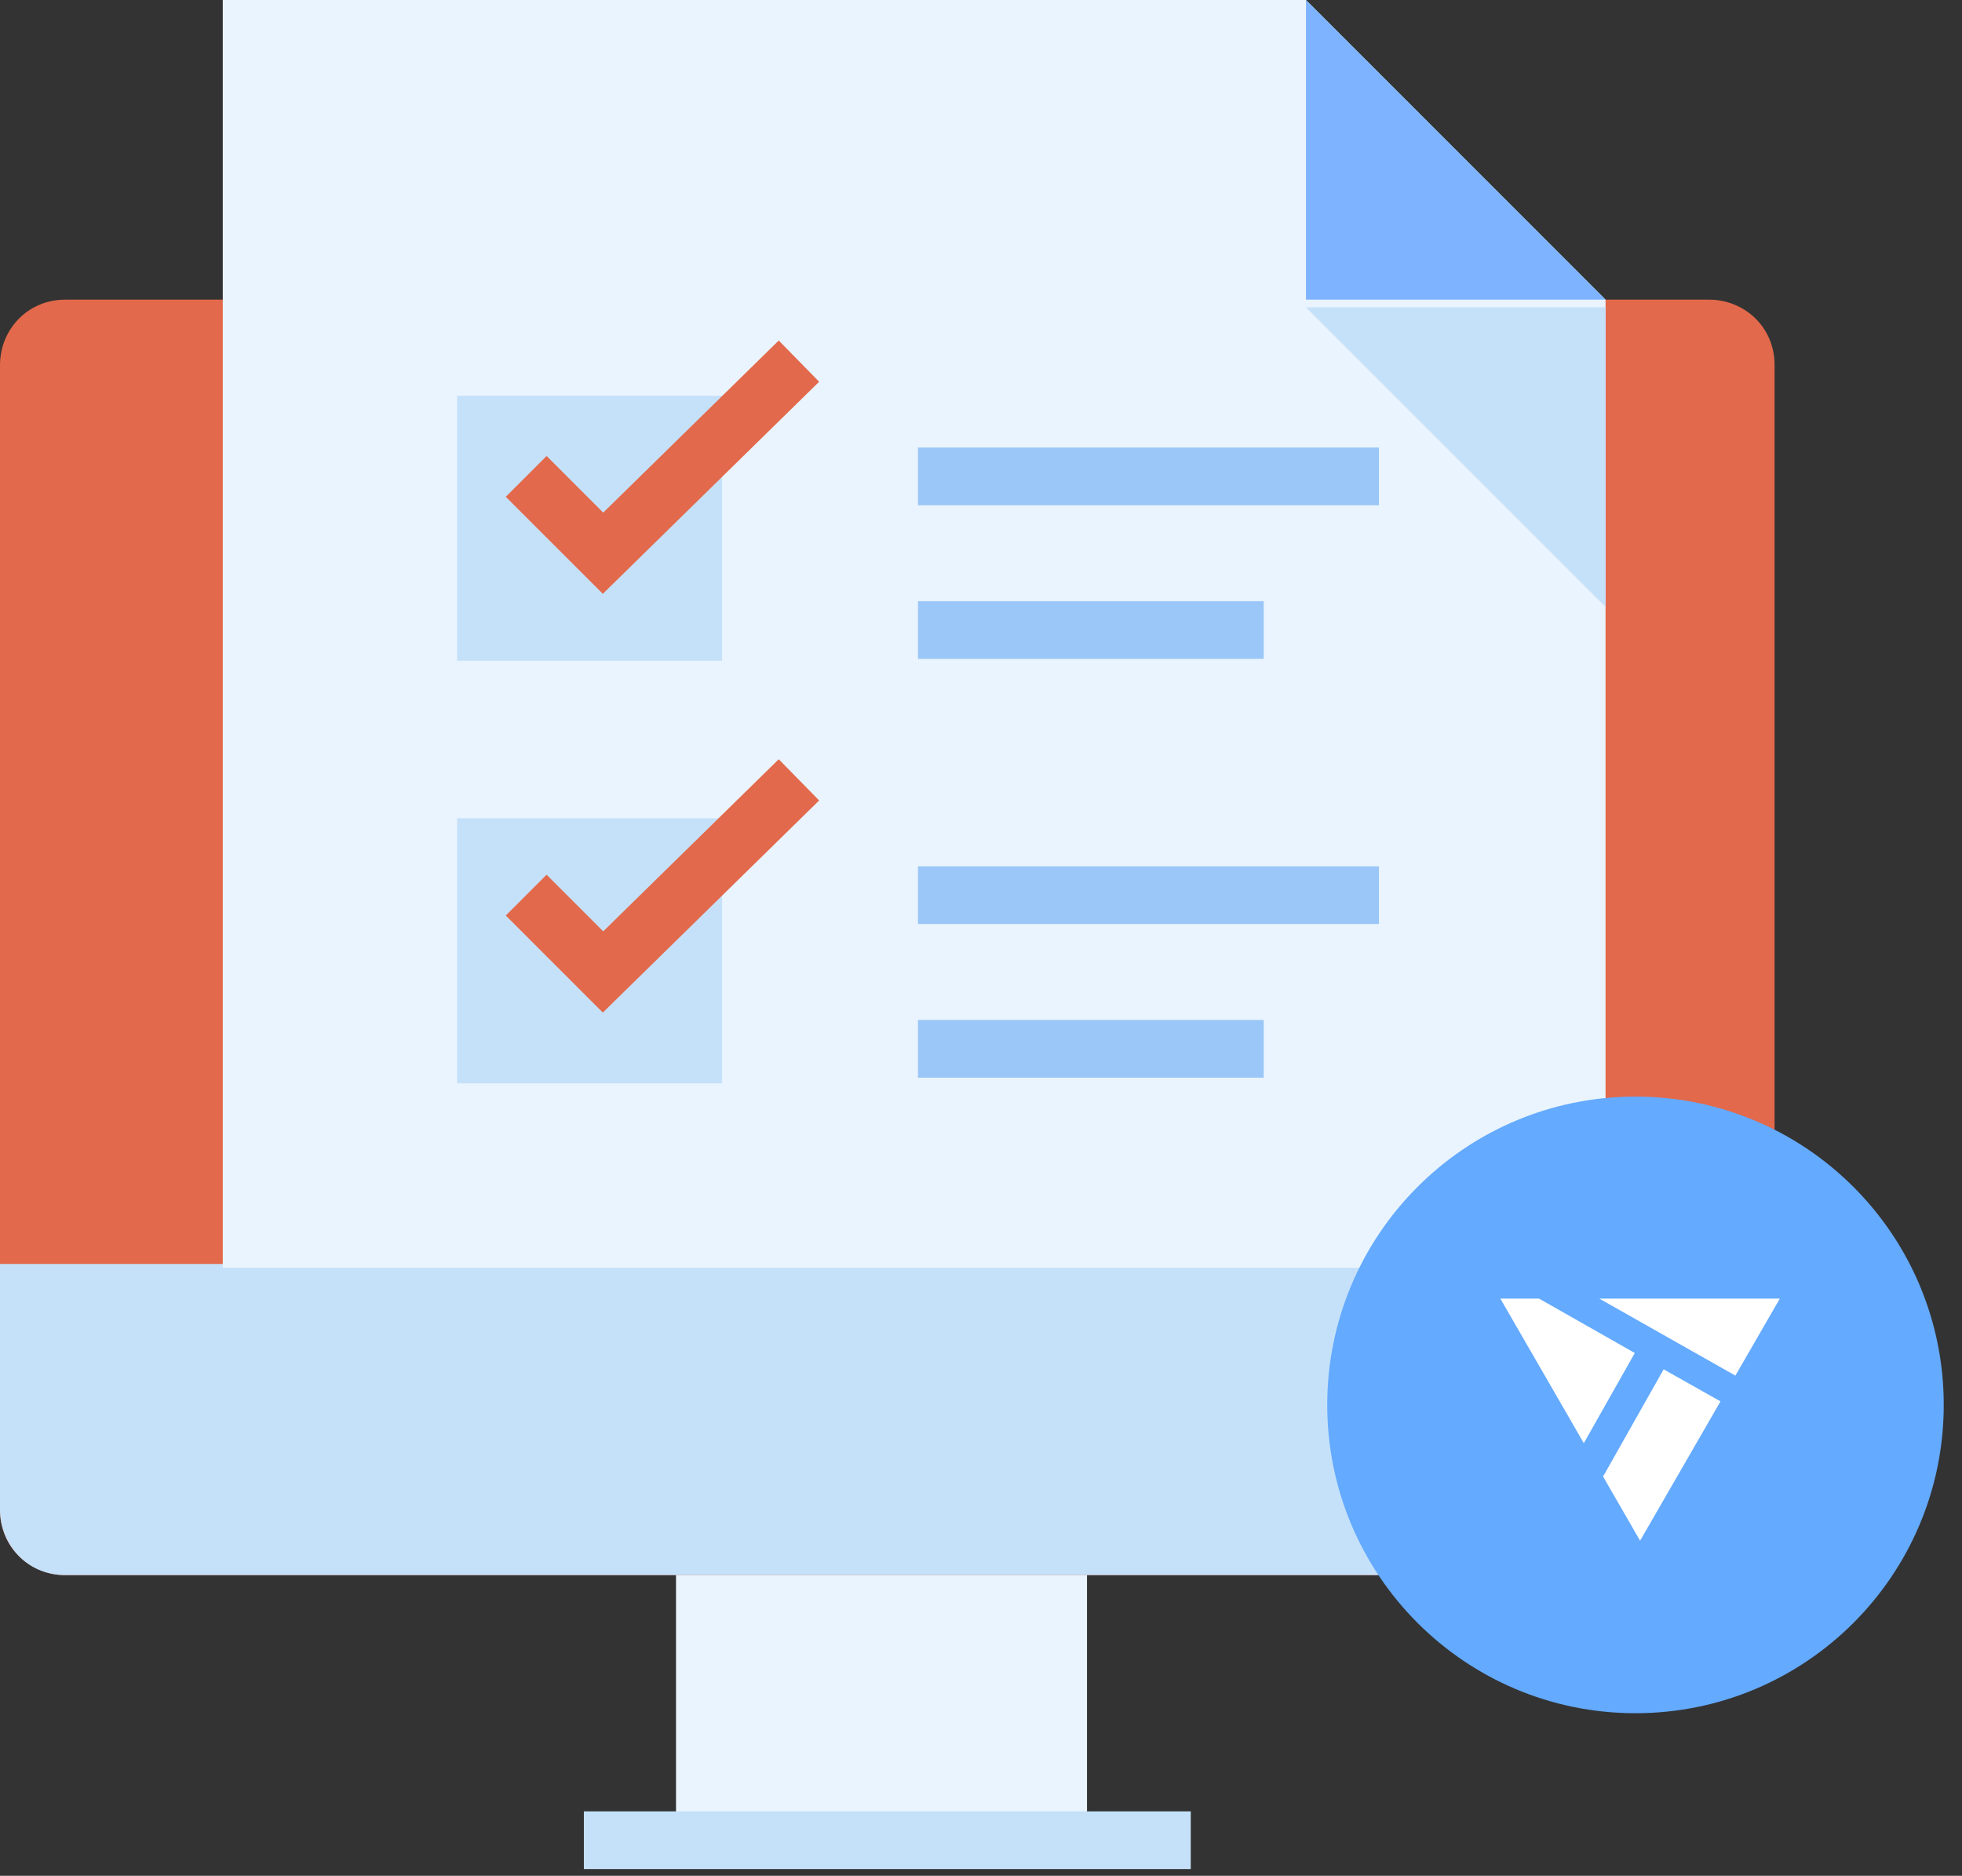 <svg width="68" height="65" fill="none" xmlns="http://www.w3.org/2000/svg"><rect width="100%" height="100%" fill="#333333" stroke="none"/><path d="M23.43 50.72V64.3h14.244V50.72H23.43Z" fill="#EAF4FE"/><path d="M61.371 52.319c0 1.198-.932 2.263-2.263 2.263H2.263C1.065 54.582 0 53.65 0 52.319V12.647c0-1.198.932-2.263 2.263-2.263h56.978c1.198 0 2.263.932 2.263 2.263v39.672h-.133Z" fill="#E2694B"/><path d="M0 43.799v8.52c0 1.198.932 2.263 2.263 2.263h56.978c1.198 0 2.263-.932 2.263-2.263v-8.52H0Z" fill="#C5E1F9"/><path d="M20.236 63.768H41.27" stroke="#C5E1F9" stroke-width="2"/><path d="m45.262 0 10.384 10.384v33.548H7.721V0h37.541Z" fill="#EAF4FE"/><path d="M55.647 21.034V10.65H45.263" fill="#C5E1F9"/><path d="M45.263 0v10.384h10.384" fill="#7EB3FF"/><path d="M25.027 13.712h-9.185v9.186h9.185v-9.186Z" fill="#C5E1F9"/><path d="M18.237 16.508 20.9 19.17l6.79-6.656" stroke="#E2694B" stroke-width="2"/><path d="M31.816 16.508h15.976m-15.976 5.324h11.982" stroke="#9AC7F7" stroke-width="2"/><path d="M25.027 28.355h-9.185v9.186h9.185v-9.185Z" fill="#C5E1F9"/><path d="m18.237 31.018 2.663 2.663 6.79-6.657" stroke="#E2694B" stroke-width="2"/><path d="M31.816 31.019h15.976m-15.976 5.325h11.982" stroke="#9AC7F7" stroke-width="2"/><path d="M56.683 59.367c5.9 0 10.684-4.783 10.684-10.684 0-5.9-4.783-10.683-10.684-10.683C50.783 38 46 42.783 46 48.683c0 5.9 4.783 10.684 10.683 10.684Z" fill="#64AAFF"/><path d="M56.66 46.885 53.341 45H52l2.422 4.194.47.816 1.768-3.125Zm3.486.783L61.686 45H55.43c1.89 1.072 3 1.7 4.716 2.668Zm-2.486-.217-2.048 3.623-.053.09 1.284 2.225 2.421-4.194.366-.634-1.97-1.11Z" fill="#fff"/></svg>